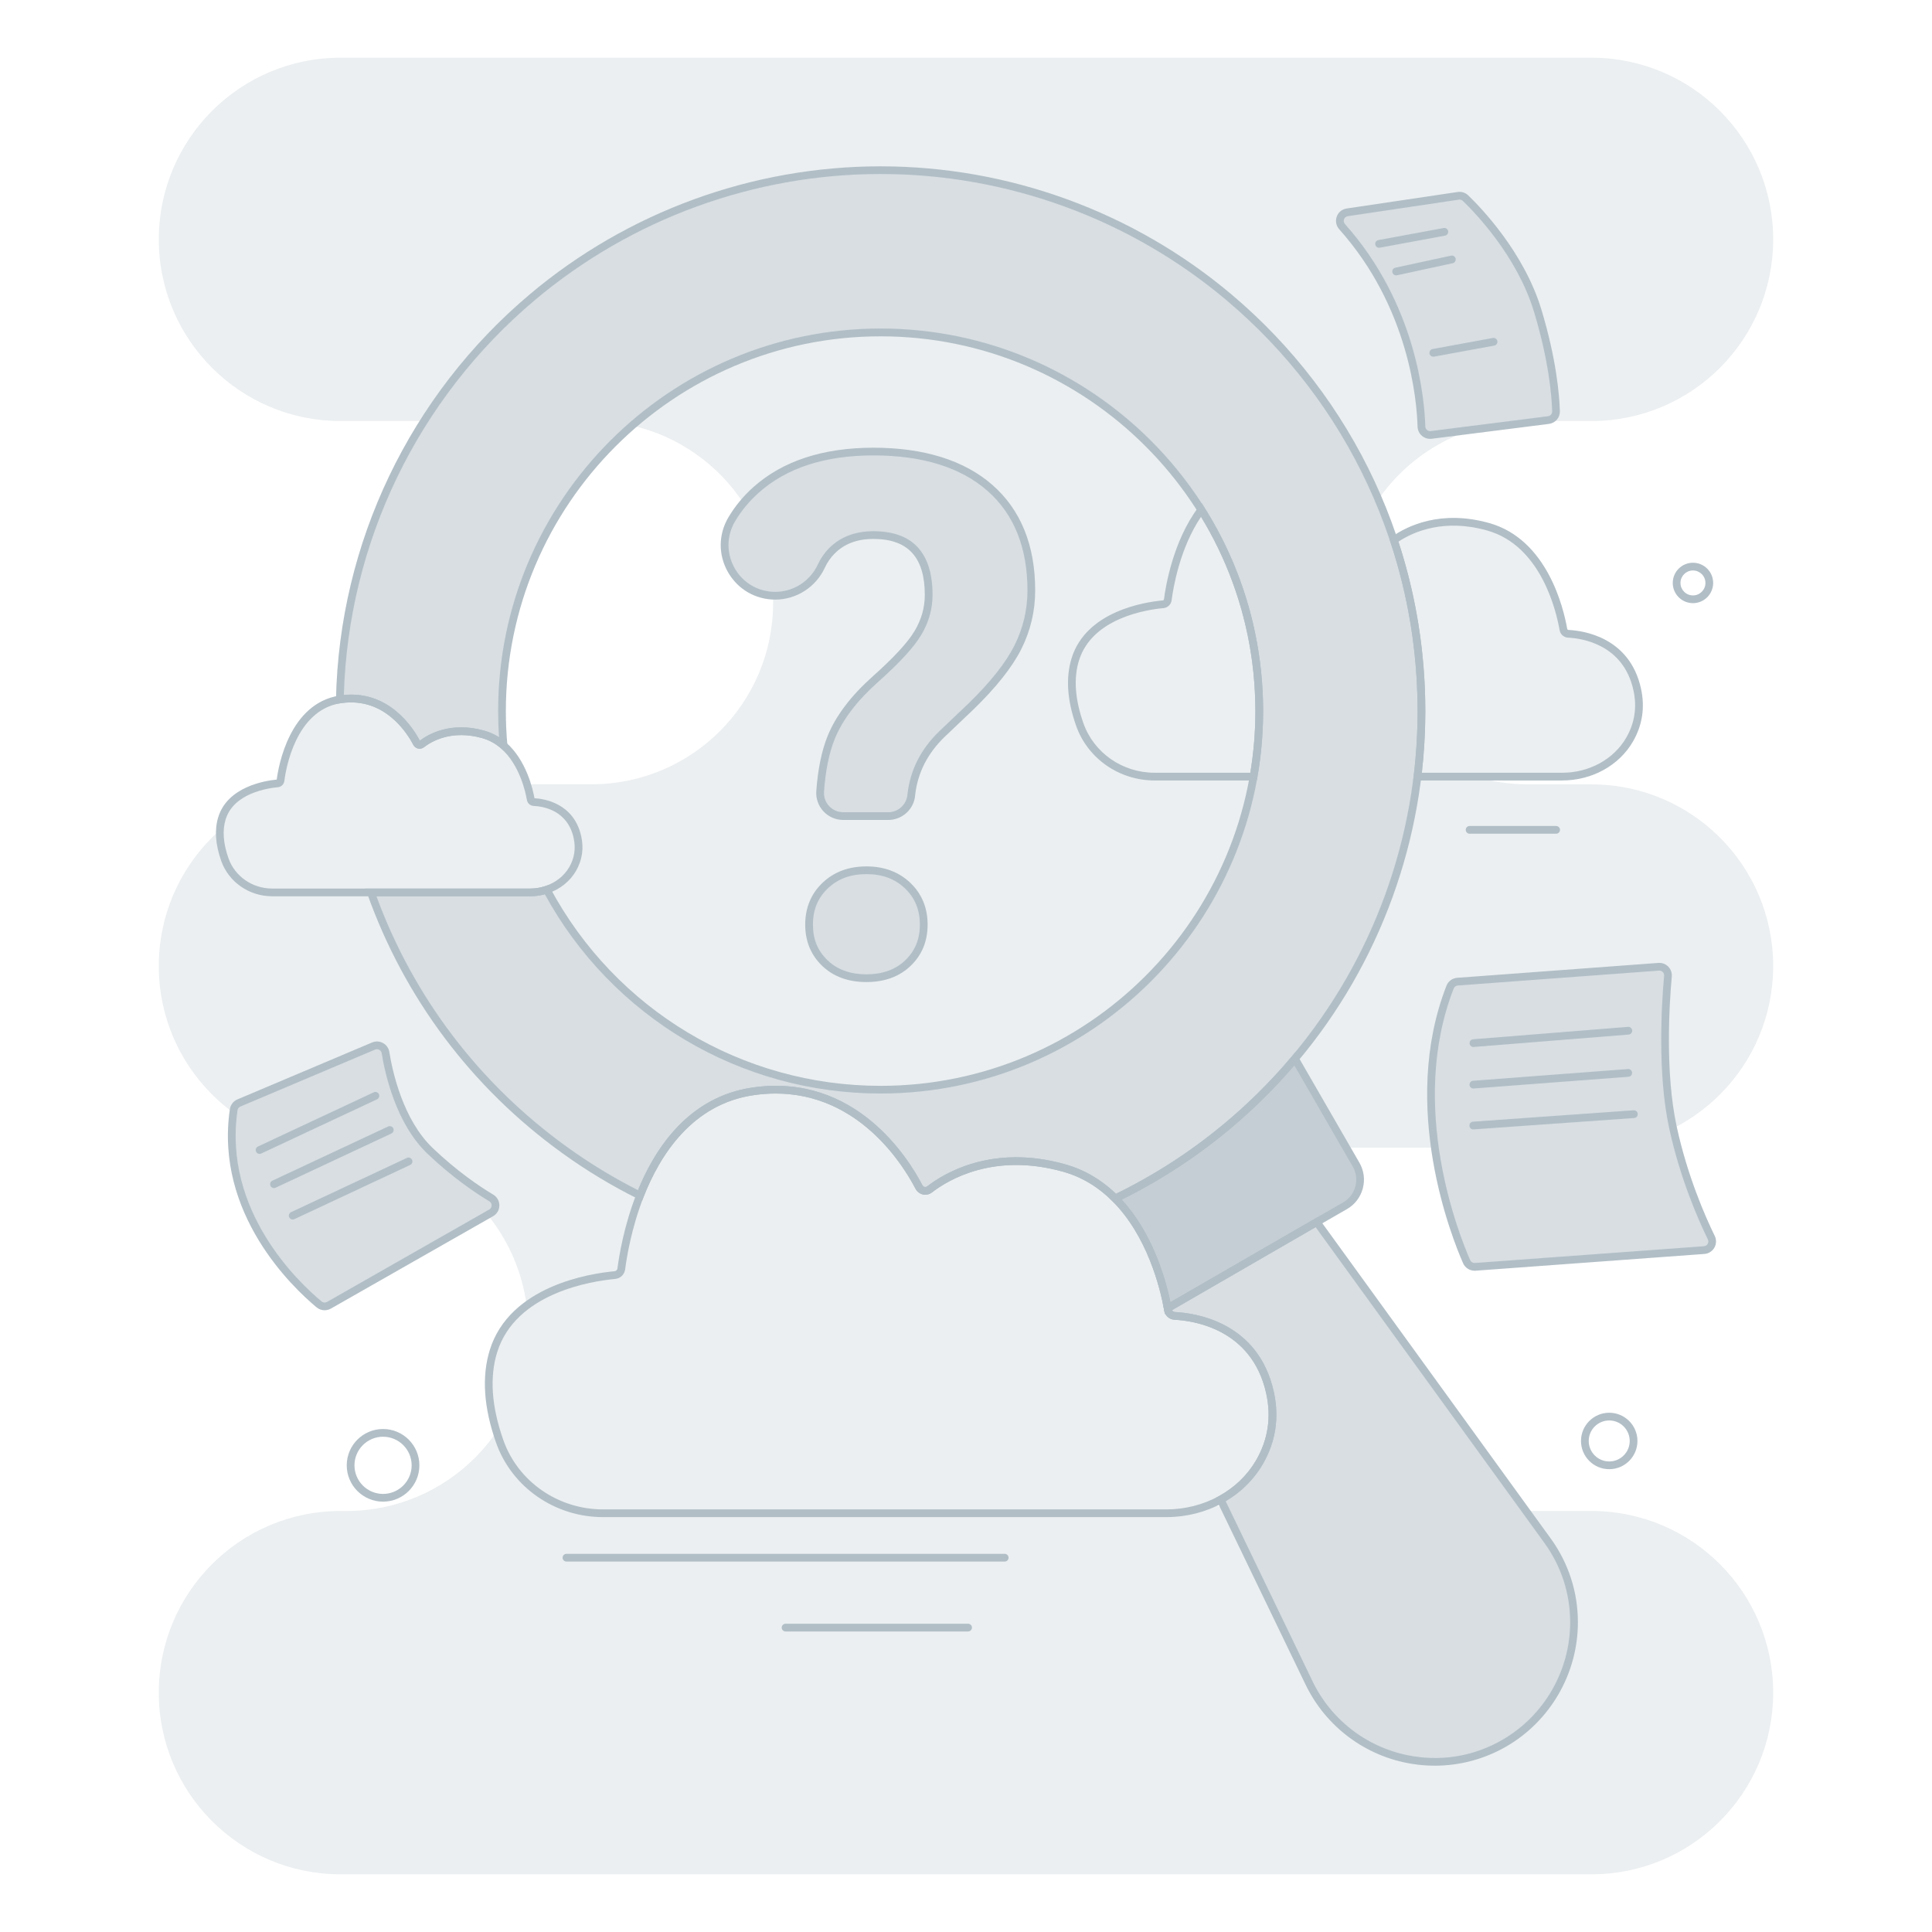 <svg xmlns="http://www.w3.org/2000/svg" id="no-result-found" viewBox="0 0 1000 1000">
  <g>
    <g>
      <g>
        <g style="opacity:.25">
          <path d="m621.8,263.84c19,30.19,29.98,65.92,29.98,104.2,0,11.58-1.01,22.91-2.93,33.93h-51.23c-17.27,0-32.99-10.65-38.72-26.95-3.69-10.44-5.78-22.55-2.35-33.68,7.22-23.45,37.12-27.82,45.47-28.58,1.26-.12,2.26-1.06,2.43-2.31.89-7,4.65-29.58,17.35-46.62Z" style="fill:#b1bec6;stroke-width:0"></path>
        </g>
        <g style="opacity:.25">
          <path d="m843.45,382.87c-7.09,12.2-20.72,19.1-34.82,19.1h-74.93c1.34-11.13,2.04-22.45,2.04-33.93,0-30.93-5.01-60.69-14.28-88.51,7.32-5.15,24.24-13.78,48.84-6.87,29.25,8.22,37.3,43.98,38.92,53.19.22,1.25,1.28,2.14,2.56,2.21,7.25.34,30.05,3.45,35.62,28.71,2.34,10.55.03,19.24-3.95,26.1Z" style="fill:#b1bec6;stroke-width:0"></path>
        </g>
        <g>
          <g style="opacity:.5">
            <path d="m636.01,153.79c-48.7-40.99-111.56-65.72-180.22-65.72s-131.51,24.73-180.21,65.72c-59.55,50.16-97.91,124.68-99.67,208.23.19-.03.4-.06.61-.09,23.63-3.36,35.87,16.28,39.19,22.65.49.96,1.68,1.24,2.53.59,3.94-3.06,15.08-9.8,31.88-5.07,4.14,1.16,7.62,3.2,10.52,5.73-.53-5.86-.8-11.8-.8-17.8,0-108.23,87.74-195.97,195.96-195.97s196,87.74,196,195.97-87.76,195.98-196,195.98c-74.79,0-139.8-41.91-172.82-103.53-2.75.94-5.67,1.42-8.62,1.42h-82.37c19.17,53.88,54.38,100.15,99.86,133.06,12.4,8.98,25.58,16.97,39.42,23.84,9.2-23.57,26.54-49.4,58.75-53.97,51.66-7.32,78.37,35.56,85.61,49.5,1.07,2.07,3.67,2.71,5.52,1.28,8.61-6.65,32.94-21.39,69.65-11.06,10.76,3.02,19.45,8.75,26.45,15.77,14.96-7.22,29.17-15.71,42.49-25.36,11.17-8.07,21.68-16.95,31.52-26.52,6.66-6.49,13.01-13.31,19-20.47,40.88-48.63,65.49-111.42,65.49-179.94,0-85.98-38.75-162.89-99.73-214.25Z" style="fill:#b1bec6;stroke-width:0"></path>
          </g>
          <path d="m576.83,622.76l-1-1.01c-7.42-7.45-16.02-12.58-25.57-15.26-35.72-10.05-59.38,4.15-67.89,10.72-1.34,1.03-3.04,1.42-4.66,1.05-1.66-.37-3.06-1.46-3.86-2.99-6.84-13.17-33.1-55.6-83.56-48.44-32.01,4.54-48.76,31.17-57.17,52.71l-.79,2.04-1.96-.97c-13.81-6.85-27.17-14.93-39.7-24.01-46.6-33.72-81.38-80.06-100.57-134.01l-.95-2.67h85.21c2.75,0,5.43-.44,7.97-1.31l1.61-.55.8,1.5c33.87,63.21,99.41,102.47,171.05,102.47,106.97,0,194-87.02,194-193.98s-87.03-193.97-194-193.97-193.96,87.02-193.96,193.97c0,5.87.27,11.8.79,17.62l.45,4.96-3.75-3.27c-2.9-2.53-6.18-4.31-9.75-5.31-15.93-4.48-26.37,1.81-30.11,4.73-.89.68-2,.92-3.06.68-1.07-.24-1.97-.95-2.48-1.94-3.05-5.86-14.75-24.76-37.13-21.59l-2.94.4.05-2.33c1.7-80.98,38.29-157.43,100.38-209.72,50.71-42.69,115.17-66.19,181.5-66.19s130.8,23.51,181.51,66.19h0c63.83,53.76,100.45,132.41,100.45,215.78,0,66.26-23.42,130.62-65.96,181.23-5.89,7.04-12.33,13.98-19.13,20.62-9.97,9.71-20.66,18.7-31.75,26.71-13.42,9.72-27.82,18.32-42.79,25.54l-1.28.62Zm-50.84-23.76c7.66,0,16.12,1.05,25.35,3.64,9.78,2.75,18.62,7.88,26.3,15.28,14.31-6.99,28.07-15.25,40.92-24.57,10.93-7.9,21.46-16.76,31.3-26.34,6.71-6.54,13.06-13.38,18.86-20.32,41.93-49.89,65.03-113.34,65.03-178.66,0-82.19-36.09-159.72-99.02-212.72-49.99-42.08-113.54-65.25-178.94-65.25s-128.93,23.17-178.92,65.25c-60.62,51.05-96.58,125.45-98.9,204.42,23.46-2.34,35.84,17,39.35,23.62,4.44-3.36,16.05-10.04,33.34-5.18,2.7.76,5.26,1.9,7.64,3.41-.3-4.5-.46-9.05-.46-13.56,0-109.16,88.8-197.97,197.96-197.97s198,88.81,198,197.97-88.82,197.98-198,197.98c-72.57,0-139.01-39.47-173.79-103.13-2.47.68-5.03,1.03-7.64,1.03h-79.52c19.11,52.04,53.01,96.75,98.19,129.44,11.77,8.53,24.28,16.15,37.2,22.7,9.05-22.15,26.61-48.51,59.52-53.18,53.07-7.52,80.52,36.8,87.67,50.56.25.48.68.82,1.18.93.47.11.95,0,1.35-.32,6.77-5.23,22.62-15.04,46.06-15.04Z" style="fill:#b1bec6;stroke-width:0"></path>
          <g style="opacity:.5">
            <path d="m814.72,839.7c0,24.78-12.74,49.06-36.04,62.55-14.99,8.66-31.7,11.32-47.46,8.76-22.43-3.55-42.9-17.66-53.63-39.87l-37.59-77.91-8.22-17.04c8.22-4.48,15.24-11.01,20.08-19.32,5.5-9.47,8.69-21.5,5.47-36.08-7.72-34.9-39.23-39.2-49.24-39.68-1.77-.08-3.23-1.3-3.54-3.05-.05-.3-.1-.62-.17-.96l77.13-44.57,102.78,141.86,16.69,23.04c9.31,12.84,13.72,27.65,13.72,42.25Z" style="fill:#b1bec6;stroke-width:0"></path>
          </g>
          <path d="m742.6,913.92c-3.91,0-7.82-.31-11.7-.94-23.95-3.79-44.55-19.11-55.11-40.97l-46.64-96.66,1.67-.91c8.14-4.44,14.82-10.86,19.31-18.57,6.2-10.68,7.96-22.33,5.25-34.64-7.44-33.62-38.15-37.67-47.38-38.11-2.71-.12-4.94-2.05-5.41-4.69l-.05-.29c-.04-.21-.07-.42-.11-.64l-.27-1.4,79.93-46.18,120.53,166.36c9.22,12.73,14.1,27.74,14.1,43.42,0,26.42-14.19,51.05-37.04,64.28-11.32,6.54-24.16,9.95-37.09,9.95Zm-108.2-136.91l44.99,93.26c9.99,20.69,29.48,35.18,52.14,38.76,16.05,2.6,32-.34,46.15-8.52,21.61-12.51,35.04-35.82,35.04-60.82,0-14.83-4.61-29.03-13.34-41.07l-118.41-163.44-74.31,42.94c.26.58.83.97,1.53,1,9.96.47,43.06,4.85,51.11,41.24,2.94,13.32,1.02,25.94-5.7,37.51-4.55,7.82-11.16,14.4-19.2,19.13Z" style="fill:#b1bec6;stroke-width:0"></path>
          <g style="opacity:.75">
            <path d="m696.21,624.1l-3.28,1.87-11.4,6.57-77.13,44.57c-1.88-10.25-8.51-38.09-27.16-56.78,14.96-7.22,29.17-15.71,42.49-25.36,11.17-8.07,21.68-16.95,31.52-26.52,6.66-6.49,13.01-13.31,19-20.47l27.13,47,4.52,7.83c4.31,7.45,1.76,17.01-5.69,21.3Z" style="fill:#b1bec6;stroke-width:0"></path>
          </g>
          <path d="m602.94,680.26l-.51-2.79c-1.97-10.71-8.51-37.59-26.61-55.73l-1.99-1.99,2.53-1.22c14.77-7.12,28.96-15.59,42.19-25.18,10.93-7.9,21.46-16.76,31.3-26.34,6.71-6.54,13.06-13.38,18.86-20.32l1.83-2.2,33.08,57.31c2.35,4.07,2.98,8.81,1.76,13.36-1.22,4.54-4.12,8.33-8.19,10.67h0s-3.28,1.88-3.28,1.88l-11.39,6.57-79.59,45.99Zm-22.36-59.34c16.07,17.37,22.75,41.08,25.24,53.05l74.71-43.17,14.68-8.44c3.13-1.8,5.38-4.73,6.32-8.23.94-3.52.46-7.18-1.36-10.33l-30.23-52.37c-5.38,6.3-11.19,12.49-17.29,18.44-9.97,9.71-20.66,18.7-31.75,26.71-12.68,9.19-26.23,17.37-40.32,24.33Zm115.62,3.18h0,0Z" style="fill:#b1bec6;stroke-width:0"></path>
        </g>
        <g style="opacity:.25">
          <path d="m651.87,756.87c-4.84,8.31-11.86,14.84-20.08,19.32-8.45,4.62-18.16,7.07-28.03,7.07h-291.6c-23.87,0-45.59-14.73-53.51-37.24-5.1-14.44-7.98-31.18-3.25-46.54,9.96-32.41,51.31-38.44,62.86-39.5,1.74-.17,3.11-1.46,3.34-3.2.8-6.26,3.25-21.57,9.67-37.97,9.2-23.57,26.54-49.4,58.75-53.97,51.66-7.32,78.37,35.56,85.61,49.5,1.07,2.07,3.67,2.71,5.52,1.28,8.61-6.65,32.94-21.39,69.65-11.06,10.76,3.02,19.45,8.75,26.45,15.77,18.65,18.69,25.27,46.53,27.16,56.78.06.34.12.66.17.96.31,1.74,1.77,2.97,3.54,3.05,10.02.48,41.52,4.78,49.24,39.68,3.21,14.57.03,26.6-5.47,36.08Z" style="fill:#b1bec6;stroke-width:0"></path>
        </g>
        <g style="opacity:.25">
          <path d="m296.38,449.83c-3.01,5.16-7.86,8.83-13.41,10.66-2.75.94-5.67,1.42-8.62,1.42h-133.49c-10.92,0-20.87-6.74-24.5-17.05-2.32-6.61-3.65-14.28-1.48-21.31,4.57-14.83,23.49-17.59,28.77-18.07.8-.08,1.43-.67,1.54-1.47.88-6.93,6.21-38.03,30.72-41.99.19-.03.4-.06.61-.09,23.63-3.36,35.87,16.28,39.19,22.65.49.96,1.68,1.24,2.53.59,3.94-3.06,15.08-9.8,31.88-5.07,4.14,1.16,7.62,3.2,10.52,5.73,10.05,8.76,13.31,23.39,14.09,27.92.14.8.81,1.36,1.61,1.39,4.59.22,19.01,2.18,22.55,18.16,1.47,6.67.01,12.18-2.5,16.52Z" style="fill:#b1bec6;stroke-width:0"></path>
        </g>
        <path d="M650.53 403.97h-52.91c-18.34 0-34.66-11.37-40.61-28.29-4.66-13.18-5.46-24.93-2.37-34.93 7.54-24.51 38.04-29.14 47.2-29.98.34-.03.58-.26.63-.58.86-6.72 4.67-30.03 17.73-47.55l1.74-2.34 1.55 2.47c19.82 31.49 30.29 67.89 30.29 105.27 0 11.49-1 23.02-2.96 34.28l-.29 1.66Zm-28.85-136.52c-11.1 16.41-14.46 37.08-15.25 43.26-.29 2.19-2.03 3.85-4.23 4.05-8.54.78-36.93 5.04-43.74 27.17-2.83 9.16-2.04 20.07 2.32 32.42 5.39 15.32 20.19 25.62 36.84 25.62h49.54c1.74-10.5 2.62-21.24 2.62-31.93 0-35.62-9.71-70.33-28.1-100.58ZM808.63 403.97h-77.18l.27-2.24c1.34-11.14 2.02-22.48 2.02-33.69 0-30.08-4.77-59.65-14.17-87.87l-.47-1.41 1.22-.86c8.1-5.7 25.44-14.21 50.53-7.16 30.02 8.44 38.47 44.06 40.34 54.77.06.32.33.54.69.55 7.29.34 31.57 3.52 37.48 30.27 2.16 9.77.76 19.03-4.17 27.53h0c-7.2 12.4-21.21 20.1-36.55 20.1Zm-72.68-4h72.68c13.92 0 26.61-6.94 33.09-18.11 4.41-7.61 5.67-15.9 3.73-24.66-5.29-23.98-27.18-26.84-33.76-27.14-2.23-.11-4.05-1.7-4.43-3.86-1.77-10.13-9.72-43.81-37.49-51.61-22.3-6.27-37.96.52-45.93 5.75 9.23 28.2 13.9 57.7 13.9 87.7 0 10.63-.6 21.36-1.79 31.93Zm107.5-17.1h0 0ZM603.75 785.26h-291.6c-25.01 0-47.28-15.5-55.4-38.57-6.37-18.06-7.48-34.14-3.28-47.8 10.27-33.4 52.03-39.75 64.59-40.9.83-.08 1.43-.66 1.54-1.47.76-5.98 3.25-21.72 9.79-38.44 8.8-22.53 26.41-50.41 60.34-55.22 53.07-7.52 80.52 36.8 87.67 50.56.25.48.68.82 1.18.93.47.11.95 0 1.35-.32 8.99-6.94 33.94-21.94 71.41-11.4 10.22 2.87 19.41 8.35 27.32 16.29 18.89 18.93 25.67 46.75 27.71 57.83.04.23.09.48.13.71l.05.26c.14.79.81 1.35 1.65 1.39 9.96.47 43.06 4.85 51.11 41.24 2.94 13.32 1.02 25.94-5.7 37.51h0c-4.86 8.35-12.07 15.29-20.85 20.08-8.76 4.79-18.78 7.32-28.99 7.32Zm-202.26-219.24c-3.59 0-7.33.26-11.2.81-32.01 4.54-48.76 31.17-57.17 52.71-6.37 16.3-8.8 31.65-9.55 37.5-.35 2.66-2.47 4.68-5.14 4.94-11.94 1.09-51.6 7.07-61.14 38.09-3.94 12.82-2.86 28.06 3.23 45.29 7.56 21.48 28.31 35.9 51.63 35.9h291.6c9.54 0 18.9-2.36 27.08-6.83 8.14-4.44 14.82-10.86 19.31-18.57 6.2-10.68 7.96-22.33 5.25-34.64-7.44-33.62-38.15-37.67-47.38-38.11-2.71-.12-4.94-2.05-5.41-4.69l-.05-.29c-.04-.21-.07-.42-.11-.64-1.97-10.73-8.51-37.61-26.61-55.74-7.42-7.45-16.02-12.58-25.57-15.26-35.72-10.05-59.38 4.15-67.89 10.72-1.34 1.03-3.04 1.42-4.66 1.05-1.66-.37-3.06-1.46-3.86-2.99-6.32-12.16-29.17-49.25-72.35-49.25Zm250.38 190.85h0 0ZM274.34 463.91h-133.49c-11.91 0-22.52-7.39-26.38-18.39-2.99-8.51-3.5-16.1-1.51-22.56 4.85-15.75 24.08-18.86 30.27-19.45.93-7.08 6.57-39.3 32.35-43.46l.28-.04c.13-.02.27-.04.4-.06 24.57-3.5 37.46 16.63 41.05 23.41 4.44-3.36 16.05-10.04 33.34-5.18 4.14 1.16 7.94 3.23 11.29 6.15 10.42 9.08 13.85 24.05 14.71 28.83 5 .28 20.39 2.56 24.19 19.71 1.41 6.38.49 12.42-2.73 17.96h0c-3.15 5.4-8.3 9.5-14.51 11.56-2.94 1.01-6.06 1.52-9.25 1.52Zm-92.6-100.36c-1.59 0-3.24.11-4.96.36l-.62.09c-23.22 3.76-28.23 34.19-29 40.26-.22 1.72-1.59 3.04-3.33 3.21-5.3.48-22.87 3.09-27.05 16.67-1.73 5.62-1.24 12.37 1.46 20.06 3.31 9.4 12.39 15.71 22.61 15.71h133.49c2.75 0 5.43-.44 7.97-1.31 5.31-1.75 9.68-5.22 12.33-9.77h0c2.7-4.65 3.46-9.72 2.28-15.09-3.15-14.24-15.52-16.35-20.69-16.59-1.75-.08-3.18-1.33-3.49-3.04-.72-4.17-3.83-18.38-13.44-26.76-2.9-2.53-6.18-4.31-9.75-5.31-15.93-4.48-26.37 1.81-30.11 4.73-.89.68-2 .92-3.06.68-1.07-.24-1.97-.95-2.48-1.94-2.81-5.41-13.01-21.94-32.17-21.94Zm114.63 86.28h.01-.01Zm-78.91-66.17s0 0 0 0c0 0 0 0 0 0Z" style="fill:#b1bec6;stroke-width:0"></path>
      </g>
      <g style="opacity:.5">
        <path d="M512.37 252.53c-14.29-12.53-34.38-18.8-60.27-18.8s-45.89 6.6-60.73 19.8c-5.05 4.49-9.26 9.58-12.62 15.25-10.35 17.47 2.22 39.58 22.53 39.58h0c10.26 0 19.52-6.01 23.82-15.32 1.34-2.91 3.11-5.49 5.29-7.72 5.43-5.57 12.67-8.36 21.71-8.36 19.05 0 28.58 10.34 28.58 31.01 0 6.85-1.83 13.37-5.5 19.54-3.66 6.18-11.02 14.19-22.07 24.03-11.05 9.84-18.66 19.84-22.81 29.98-3.06 7.48-4.99 16.85-5.8 28.11-.49 6.91 5.02 12.78 11.94 12.78h23.31c6.31 0 11.53-4.89 11.94-11.19 1.34-11.98 6.65-22.43 15.94-31.35l14.84-14.12c11.6-11.25 19.72-21.48 24.36-30.71 4.64-9.23 6.96-19.04 6.96-29.43 0-22.86-7.14-40.55-21.43-53.08ZM448.44 450.44c-8.67 0-15.79 2.65-21.34 7.94-5.56 5.3-8.34 12.02-8.34 20.18s2.72 14.67 8.15 19.9c5.43 5.24 12.61 7.85 21.52 7.85s16.09-2.62 21.52-7.85c5.43-5.23 8.15-11.87 8.15-19.9s-2.78-14.88-8.34-20.18c-5.56-5.3-12.67-7.94-21.34-7.94Z" style="fill:#b1bec6;stroke-width:0"></path>
      </g>
      <g>
        <path d="M459.76 424.41h-23.31c-3.87 0-7.6-1.63-10.24-4.46-2.62-2.82-3.97-6.63-3.7-10.46.82-11.42 2.82-21.09 5.94-28.73 4.25-10.38 12.1-20.72 23.33-30.72 10.85-9.66 18.14-17.58 21.68-23.55 3.46-5.84 5.22-12.07 5.22-18.52 0-19.52-8.69-29.01-26.58-29.01-8.56 0-15.19 2.54-20.28 7.75-2.01 2.06-3.66 4.47-4.9 7.16-4.62 10.01-14.69 16.48-25.64 16.48-10.26 0-19.41-5.32-24.49-14.23-5.08-8.92-4.99-19.53.24-28.36 3.45-5.82 7.83-11.11 13.01-15.72 15.15-13.48 36.03-20.31 62.06-20.31s46.99 6.49 61.59 19.29h0c14.67 12.87 22.12 31.24 22.12 54.59 0 10.66-2.41 20.86-7.17 30.33-4.72 9.39-13.05 19.9-24.76 31.25l-14.85 14.13c-8.89 8.54-14.05 18.68-15.33 30.13-.47 7.23-6.59 12.96-13.93 12.96Zm-7.66-149.45c20.29 0 30.58 11.11 30.58 33.01 0 7.18-1.94 14.1-5.78 20.56-3.8 6.41-11.15 14.43-22.46 24.5-10.77 9.59-18.27 19.43-22.29 29.24-2.97 7.25-4.87 16.5-5.65 27.5-.2 2.77.74 5.41 2.64 7.45 1.91 2.05 4.51 3.19 7.31 3.19h23.31c5.24 0 9.6-4.09 9.95-9.32 1.4-12.49 6.96-23.45 16.55-32.67l14.85-14.13c11.37-11.02 19.43-21.17 23.96-30.16 4.48-8.91 6.75-18.51 6.75-28.53 0-22.15-6.98-39.5-20.75-51.58h0c-13.85-12.14-33.68-18.3-58.95-18.3s-45 6.49-59.4 19.3c-4.87 4.34-8.99 9.31-12.23 14.77-4.5 7.59-4.57 16.69-.21 24.35 4.36 7.65 12.21 12.21 21.02 12.21 9.4 0 18.03-5.56 22.01-14.16 1.43-3.11 3.34-5.89 5.67-8.28 5.8-5.94 13.58-8.96 23.14-8.96ZM448.44 508.31c-9.41 0-17.12-2.83-22.91-8.41-5.82-5.6-8.76-12.78-8.76-21.34s3.01-15.96 8.96-21.62c5.91-5.64 13.56-8.49 22.72-8.49s16.8 2.86 22.72 8.49c5.94 5.67 8.96 12.94 8.96 21.62s-2.95 15.74-8.76 21.34c-5.79 5.58-13.5 8.41-22.91 8.41Zm0-55.87c-8.21 0-14.74 2.42-19.96 7.39-5.19 4.95-7.71 11.07-7.71 18.73s2.47 13.58 7.54 18.46c5.02 4.84 11.8 7.29 20.14 7.29s15.11-2.45 20.14-7.29c5.07-4.89 7.54-10.92 7.54-18.46s-2.52-13.78-7.71-18.73c-5.22-4.97-11.75-7.39-19.96-7.39Z" style="fill:#b1bec6;stroke-width:0"></path>
      </g>
      <g>
        <path d="M520.03 808.26h-226.84c-1.1 0-2-.9-2-2s.9-2 2-2h226.84c1.1 0 2 .9 2 2s-.9 2-2 2ZM501.08 844.44h-94.47c-1.1 0-2-.9-2-2s.9-2 2-2h94.47c1.1 0 2 .9 2 2s-.9 2-2 2ZM805.45 431.53h-44.79c-1.1 0-2-.9-2-2s.9-2 2-2h44.79c1.1 0 2 .9 2 2s-.9 2-2 2Z" style="fill:#b1bec6;stroke-width:0"></path>
      </g>
      <g style="opacity:.5">
        <path d="m123.66,570.9l69.72-29.48c2.68-1.13,5.71.54,6.17,3.41,1.79,11.13,7.39,35.97,23.15,50.94,12.88,12.23,24.56,20.08,31.59,24.28,2.95,1.76,2.9,6.04-.08,7.74l-83.95,47.81c-1.62.92-3.64.75-5.07-.44-10.62-8.83-52.05-47.06-44.23-100.74.23-1.57,1.24-2.91,2.7-3.53Z" style="fill:#b1bec6;stroke-width:0"></path>
      </g>
      <g style="opacity:.5">
        <path d="m754.4,508.11l104.13-7.71c2.76-.2,5.05,2.11,4.8,4.87-1.21,13.39-3.62,49.72,2.61,78.41,5.62,25.84,15.01,47.09,19.82,56.95,1.39,2.85-.54,6.2-3.71,6.43l-118.5,8.67c-1.9.14-3.67-.93-4.43-2.67-6.37-14.47-32.55-80.69-8.56-142.13.62-1.59,2.13-2.68,3.83-2.8Z" style="fill:#b1bec6;stroke-width:0"></path>
      </g>
      <g style="opacity:.5">
        <path d="m697.34,109.91l57.46-8.55c1.38-.21,2.77.24,3.78,1.21,6.21,5.97,28.44,28.87,37.34,58.23,7.74,25.56,9.24,44.19,9.5,52.03.08,2.32-1.62,4.31-3.92,4.6l-60.72,7.7c-2.63.33-4.97-1.68-5.05-4.33-.43-15.26-4.81-62.85-41.06-103.45-2.38-2.66-.86-6.9,2.67-7.42Z" style="fill:#b1bec6;stroke-width:0"></path>
      </g>
      <path d="M168.04 678.19c-1.48 0-2.96-.5-4.14-1.48-12.53-10.41-52.8-48.58-44.93-102.57.33-2.26 1.82-4.21 3.9-5.08h0l69.72-29.48c1.85-.78 3.91-.67 5.67.3 1.75.97 2.94 2.66 3.26 4.64 1.62 10.07 7.05 35.08 22.56 49.81 12.53 11.91 23.9 19.63 31.23 24.01 2 1.2 3.18 3.3 3.16 5.63-.02 2.33-1.25 4.41-3.28 5.56l-83.95 47.81c-.99.57-2.1.84-3.21.84Zm-43.61-105.45c-.81.34-1.37 1.08-1.5 1.98-7.57 51.93 31.4 88.84 43.53 98.92.78.65 1.91.75 2.8.24l83.95-47.82c1.12-.64 1.25-1.7 1.26-2.13 0-.43-.1-1.5-1.21-2.16-7.5-4.49-19.14-12.39-31.94-24.55-16.39-15.57-22.07-41.6-23.75-52.07-.12-.76-.58-1.41-1.25-1.78-.67-.37-1.46-.41-2.17-.11l-69.72 29.48ZM763.23 657.72c-2.55 0-4.9-1.51-5.94-3.88-5.72-13.01-33.04-81.07-8.59-143.66.89-2.29 3.07-3.88 5.55-4.07h0l104.13-7.71c1.91-.14 3.77.56 5.11 1.92 1.33 1.36 2 3.23 1.83 5.12-1.27 14-3.56 49.6 2.57 77.8 5.53 25.42 14.69 46.31 19.67 56.49.94 1.93.87 4.2-.21 6.07-1.08 1.87-3 3.08-5.15 3.24l-118.5 8.67c-.16.01-.31.02-.47.02Zm-8.68-147.62c-.95.07-1.78.67-2.12 1.54-23.87 61.12 2.91 127.84 8.53 140.6.42.96 1.4 1.57 2.46 1.48l118.5-8.67c.84-.06 1.56-.51 1.98-1.24.42-.72.44-1.57.08-2.32-5.05-10.35-14.36-31.57-19.98-57.4-6.25-28.75-3.93-64.83-2.65-79.01.07-.73-.18-1.43-.7-1.96-.51-.52-1.23-.79-1.96-.74l-104.13 7.71ZM740.22 227.16c-1.54 0-3.04-.55-4.22-1.56-1.39-1.19-2.22-2.92-2.27-4.76-.39-13.75-4.46-61.75-40.56-102.18-1.59-1.79-2.08-4.29-1.27-6.54.82-2.27 2.74-3.84 5.13-4.2l57.46-8.55c2-.3 3.99.34 5.46 1.75 6.61 6.36 28.88 29.42 37.87 59.1 7.66 25.29 9.29 43.77 9.58 52.54.11 3.37-2.33 6.23-5.67 6.65l-60.72 7.7c-.27.03-.54.05-.81.05Zm15.24-123.85c-.12 0-.25 0-.37.03l-57.46 8.55c-.91.14-1.65.73-1.96 1.6-.32.88-.13 1.81.49 2.51 37 41.44 41.17 90.64 41.57 104.73.02.72.33 1.37.87 1.83.54.46 1.22.67 1.92.58l60.72-7.7c1.28-.16 2.21-1.26 2.17-2.55-.28-8.57-1.88-26.66-9.41-51.51-8.71-28.75-30.38-51.18-36.82-57.37-.47-.45-1.09-.7-1.73-.7Zm-58.12 6.6h0 0Z" style="fill:#b1bec6;stroke-width:0"></path>
      <g>
        <path d="M713.8 128.24c-.95 0-1.79-.67-1.96-1.64-.2-1.09.52-2.13 1.6-2.33l33.78-6.24c1.09-.2 2.13.52 2.33 1.6.2 1.09-.52 2.13-1.6 2.33l-33.78 6.24c-.12.02-.25.03-.37.03ZM722.64 142.53c-.92 0-1.75-.64-1.95-1.58-.23-1.08.45-2.14 1.53-2.38l28.84-6.24c1.08-.24 2.14.45 2.38 1.53.23 1.08-.45 2.14-1.53 2.38l-28.84 6.24c-.14.03-.29.05-.42.05ZM741.87 184.63c-.95 0-1.79-.68-1.96-1.64-.2-1.09.52-2.13 1.61-2.33l31.18-5.72c1.09-.2 2.13.52 2.33 1.61.2 1.09-.52 2.13-1.61 2.33l-31.18 5.72c-.12.02-.24.03-.36.03Z" style="fill:#b1bec6;stroke-width:0"></path>
      </g>
      <g>
        <path d="M134.36 597.25c-.75 0-1.47-.43-1.81-1.15-.47-1-.04-2.19.96-2.66l59.94-28.06c1-.47 2.19-.04 2.66.96.47 1 .04 2.19-.96 2.66l-59.94 28.06c-.27.13-.56.19-.85.19ZM141.81 614.94c-.75 0-1.47-.43-1.81-1.15-.47-1-.04-2.19.96-2.66l59.94-28.06c1-.47 2.19-.04 2.66.96.47 1 .04 2.19-.96 2.66l-59.94 28.06c-.27.13-.56.19-.85.19ZM151.51 631.22c-.75 0-1.47-.43-1.81-1.15-.47-1-.04-2.19.96-2.66l59.94-28.06c1-.47 2.19-.04 2.66.96.47 1 .04 2.19-.96 2.66l-59.94 28.06c-.27.13-.56.19-.85.19Z" style="fill:#b1bec6;stroke-width:0"></path>
      </g>
      <g>
        <path d="M762.66 541.92c-1.03 0-1.91-.79-1.99-1.84-.09-1.1.73-2.06 1.83-2.15l80.16-6.42c1.08-.1 2.06.73 2.15 1.83.09 1.1-.73 2.06-1.83 2.15l-80.16 6.42c-.05 0-.11 0-.16 0ZM762.61 563.41c-1.04 0-1.91-.8-1.99-1.85-.08-1.1.74-2.06 1.84-2.15l80.16-6.07c1.1-.09 2.06.74 2.15 1.84.08 1.1-.74 2.06-1.84 2.15l-80.16 6.07c-.05 0-.1 0-.15 0ZM762.56 584.58c-1.04 0-1.92-.8-1.99-1.86-.08-1.1.75-2.06 1.85-2.14l83.13-5.89c1.12-.07 2.06.75 2.14 1.85.08 1.1-.75 2.06-1.85 2.14l-83.13 5.89s-.1 0-.14 0Z" style="fill:#b1bec6;stroke-width:0"></path>
      </g>
    </g>
    <path d="M198.27 777.25c-10.37 0-18.8-8.43-18.8-18.8s8.43-18.8 18.8-18.8 18.8 8.43 18.8 18.8-8.43 18.8-18.8 18.8Zm0-33.6c-8.16 0-14.8 6.64-14.8 14.8s6.64 14.8 14.8 14.8 14.8-6.64 14.8-14.8-6.64-14.8-14.8-14.8ZM876.27 312.19c-5.77 0-10.46-4.69-10.46-10.46s4.69-10.46 10.46-10.46 10.46 4.69 10.46 10.46-4.69 10.46-10.46 10.46Zm0-16.92c-3.56 0-6.46 2.9-6.46 6.46s2.9 6.46 6.46 6.46 6.46-2.9 6.46-6.46-2.9-6.46-6.46-6.46ZM832.93 760.45c-8.06 0-14.61-6.55-14.61-14.61s6.55-14.61 14.61-14.61 14.61 6.55 14.61 14.61-6.55 14.61-14.61 14.61Zm0-25.22c-5.85 0-10.61 4.76-10.61 10.61s4.76 10.61 10.61 10.61 10.61-4.76 10.61-10.61-4.76-10.61-10.61-10.61Z" style="fill:#b1bec6;stroke-width:0"></path>
  </g>
  <g>
    <g style="opacity:.25">
      <path d="m176.23,217.92h43.24c15.36-24.14,34.31-45.77,56.1-64.13,48.7-40.99,111.57-65.72,180.21-65.72s131.53,24.73,180.22,65.72c33.4,28.13,60.12,63.93,77.46,104.68,3.23-4.66,6.86-9.02,10.85-13.01,10.41-10.41,23.26-18.39,37.62-23.02l-21.17,2.68c-2.63.33-4.97-1.68-5.05-4.33-.43-15.26-4.81-62.85-41.06-103.45-2.38-2.66-.86-6.9,2.67-7.42l57.46-8.55c1.38-.21,2.77.24,3.78,1.21,6.21,5.97,28.44,28.87,37.34,58.23,7.74,25.56,9.24,44.19,9.5,52.03.08,2.32-1.62,4.31-3.92,4.6l-3.87.49h26.15c25.97,0,49.47-10.53,66.49-27.54,17.01-17.02,27.54-40.52,27.54-66.49,0-51.93-42.11-94.03-94.03-94.03H176.23c-25.97,0-49.47,10.53-66.49,27.54-17.01,17.02-27.54,40.52-27.54,66.49,0,51.93,42.11,94.03,94.03,94.03Z" style="fill:#b1bec6;stroke-width:0"></path>
    </g>
    <g style="opacity:.25">
      <path d="m282.97,460.49c33.02,61.62,98.03,103.53,172.82,103.53,96.67,0,176.99-69.99,193.06-162.05h-51.22c-17.27,0-32.99-10.65-38.72-26.95-3.69-10.44-5.78-22.55-2.35-33.68,7.22-23.45,37.12-27.82,45.47-28.58,1.26-.12,2.26-1.06,2.43-2.31.89-6.99,4.65-29.58,17.34-46.62-34.69-55.13-96.07-91.78-166.01-91.78-49.26,0-94.27,18.18-128.7,48.2,24.02,5.47,44.53,20.13,57.66,40.09,2.02-2.4,4.23-4.68,6.63-6.82,14.84-13.2,35.08-19.8,60.73-19.8s45.98,6.27,60.27,18.8c14.29,12.53,21.43,30.23,21.43,53.08,0,10.39-2.32,20.2-6.96,29.43-4.64,9.23-12.76,19.47-24.36,30.71l-14.84,14.12c-9.28,8.92-14.59,19.38-15.94,31.35-.41,6.29-5.64,11.19-11.94,11.19h-23.31c-6.93,0-12.44-5.87-11.94-12.78.8-11.26,2.74-20.63,5.8-28.11,4.15-10.14,11.75-20.14,22.81-29.98,11.05-9.84,18.41-17.85,22.07-24.03,3.66-6.18,5.5-12.69,5.5-19.54,0-20.67-9.53-31.01-28.58-31.01-9.04,0-16.28,2.79-21.71,8.35-2.18,2.23-3.94,4.81-5.29,7.72-4.3,9.31-13.57,15.32-23.82,15.32h0c-.41,0-.8-.02-1.2-.04.05,1.21.08,2.41.08,3.63,0,25.97-10.53,49.47-27.54,66.48-17.02,17.02-40.52,27.54-66.49,27.54h-33.33c1.07,3.38,1.65,6.2,1.92,7.79.14.8.81,1.36,1.61,1.39,4.59.22,19.01,2.18,22.55,18.16,1.47,6.67.01,12.18-2.5,16.52-3.01,5.16-7.86,8.83-13.41,10.66Zm144.13-2.11c5.56-5.3,12.67-7.94,21.34-7.94s15.78,2.65,21.34,7.94c5.56,5.3,8.34,12.02,8.34,20.18s-2.72,14.67-8.15,19.9c-5.44,5.24-12.61,7.85-21.52,7.85s-16.09-2.62-21.52-7.85c-5.44-5.23-8.15-11.87-8.15-19.9s2.78-14.88,8.34-20.18Z" style="fill:#b1bec6;stroke-width:0"></path>
    </g>
    <g style="opacity:.25">
      <path d="m823.77,782.1h-33.89l11.12,15.35c9.31,12.84,13.72,27.65,13.72,42.25,0,24.78-12.74,49.06-36.04,62.55-14.99,8.66-31.7,11.32-47.46,8.76-22.43-3.55-42.9-17.66-53.63-39.87l-37.59-77.91-6.27-12.99c-2.33-.47-4.62-1.02-6.89-1.66-7.21,3.07-15.1,4.68-23.1,4.68h-291.6c-23.87,0-45.59-14.73-53.51-37.24-.57-1.62-1.11-3.27-1.62-4.94-3.31,4.83-7.04,9.35-11.17,13.47-17.02,17.01-40.54,27.54-66.49,27.54h-3.13c-25.97,0-49.47,10.52-66.49,27.54-17.01,17.01-27.54,40.51-27.54,66.48,0,51.94,42.11,94.03,94.03,94.03h647.54c25.97,0,49.47-10.53,66.49-27.54,17.01-17.01,27.54-40.52,27.54-66.49,0-51.93-42.11-94.02-94.03-94.02Z" style="fill:#b1bec6;stroke-width:0"></path>
    </g>
    <g style="opacity:.25">
      <path d="m120.76,575.93c.06-.5.13-1,.2-1.5.23-1.57,1.24-2.91,2.7-3.53l69.72-29.48c2.68-1.13,5.71.54,6.17,3.41,1.79,11.13,7.39,35.97,23.15,50.94,12.88,12.23,24.56,20.08,31.59,24.28,2.95,1.76,2.9,6.04-.08,7.74l-1.82,1.04c10.69,13.17,17.9,29.29,20.2,46.95,16.17-12.05,37.8-15.08,45.65-15.8,1.74-.17,3.11-1.46,3.34-3.2.8-6.26,3.25-21.57,9.67-37.97-13.84-6.87-27.01-14.86-39.42-23.84-45.49-32.91-80.7-79.19-99.86-133.06h-51.11c-10.92,0-20.87-6.74-24.5-17.05-1.66-4.73-2.81-10-2.54-15.2-1.4,1.24-2.77,2.52-4.09,3.84-17.01,17.02-27.54,40.54-27.54,66.49,0,31.19,15.19,58.82,38.57,75.93Z" style="fill:#b1bec6;stroke-width:0"></path>
    </g>
    <g style="opacity:.25">
      <path d="m823.77,405.97h-32.96c-9.46,0-18.59-1.4-27.2-4h-29.92c.05-.37.08-.75.13-1.13-6.5,55.68-29.32,106.38-63.58,147.13l26.59,46.06h45.77c-3.51-24.95-3.2-54.55,7.96-83.12.62-1.59,2.13-2.68,3.83-2.8l104.13-7.71c2.76-.2,5.05,2.11,4.8,4.87-1.21,13.39-3.62,49.72,2.61,78.41.03.12.05.24.08.36,9-4.54,17.18-10.47,24.24-17.53,17.01-17.02,27.54-40.52,27.54-66.49,0-51.93-42.11-94.03-94.03-94.03Z" style="fill:#b1bec6;stroke-width:0"></path>
    </g>
  </g>
</svg>
